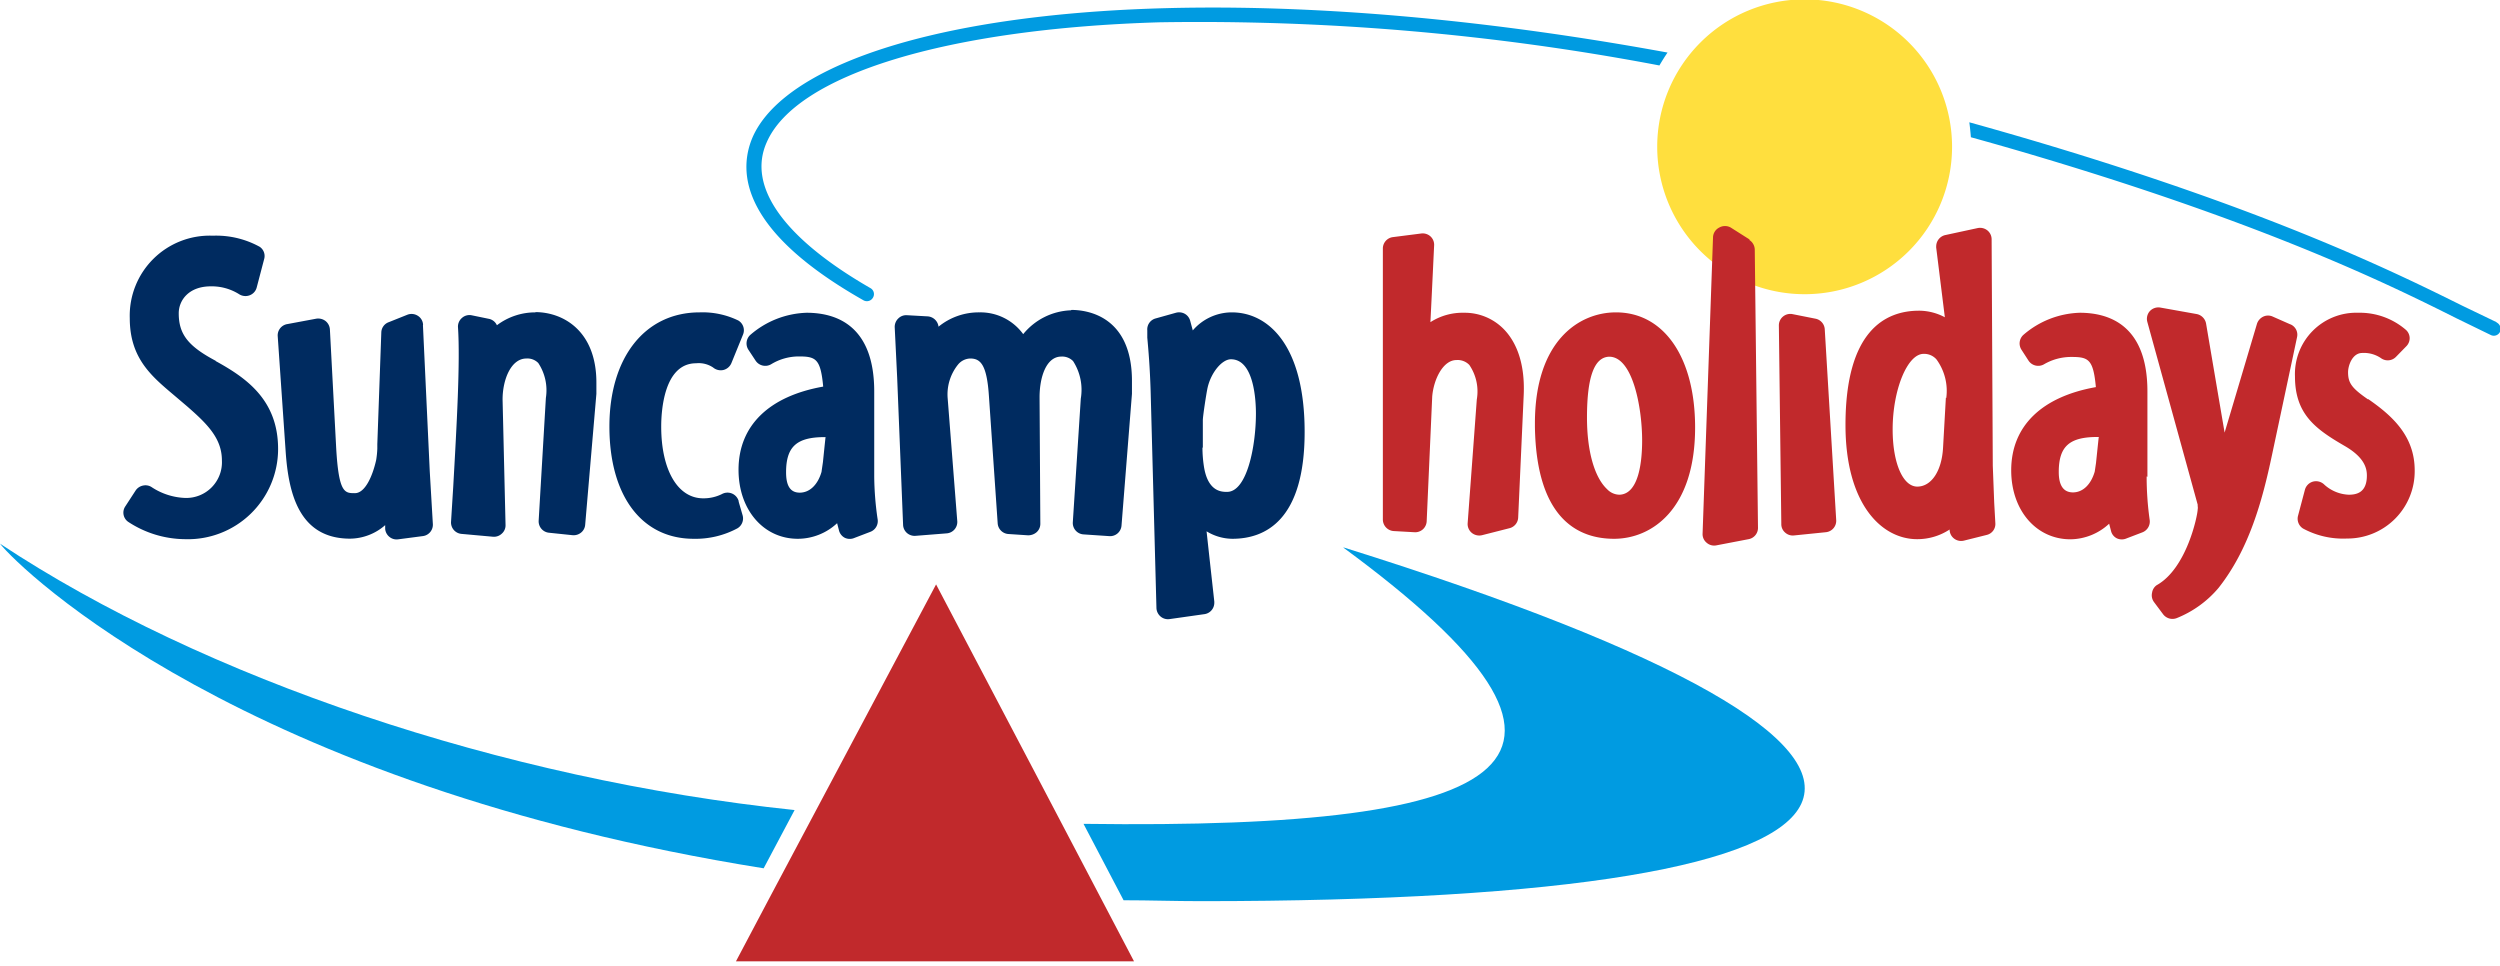 <svg id="Layer_2" data-name="Layer 2" xmlns="http://www.w3.org/2000/svg" xmlns:xlink="http://www.w3.org/1999/xlink" width="194" height="75" viewBox="0 0 194 75"><defs><style>.cls-1{fill:none;}.cls-2{clip-path:url(#clip-path);}.cls-3{fill:#009be1;}.cls-4{fill:#c1292c;}.cls-5{fill:#ffdf3e;}.cls-6{fill:#002b60;}</style><clipPath id="clip-path"><rect class="cls-1" width="194" height="74.6"/></clipPath></defs><title>logo</title><g class="cls-2"><path class="cls-3" d="M129.41,4.08c-39.64-7.27-67.08-2.27-71,6.55C57.19,13.46,57.65,18,67,23.3a.54.54,0,0,0,.74-.2.53.53,0,0,0-.19-.74c-6.71-3.86-9.58-7.87-8.06-11.3C61.76,5.8,73.47,2.22,90,1.73a190.72,190.72,0,0,1,38.77,3.35c.2-.34.41-.68.63-1"/></g><g class="cls-2"><path class="cls-3" d="M193.73,25l-2.64-1.27c-5.08-2.52-14.55-7.21-32.61-12.61-1.91-.57-3.79-1.11-5.66-1.63.05.38.09.77.12,1.16q2.61.72,5.22,1.5c18,5.37,27.38,10,32.44,12.54L193.29,26a.53.53,0,0,0,.71-.25.56.56,0,0,0-.27-.73"/></g><path class="cls-4" d="M72.64,45.35C73.82,47.58,87,72.67,88,74.6H57.11c1-1.94,14.35-27,15.53-29.25"/><path class="cls-5" d="M128.6,11.42A11.44,11.44,0,1,1,140,22.83,11.44,11.44,0,0,1,128.6,11.42"/><path class="cls-3" d="M61.66,62.86C38.94,60.48,15.77,52.63,0,42.19c1.64,2.07,18.83,18.73,59.26,25.19l2.4-4.52"/><path class="cls-3" d="M104.24,42.49c22.6,16.61,13.88,21.91-20.16,21.44l3.11,5.93c2,0,3.93.07,6,.07,57.11,0,63.45-11.06,11.1-27.44"/><path class="cls-6" d="M16.74,28c-2.15-1.14-2.87-2.07-2.87-3.69,0-1,.77-2.09,2.49-2.09a4,4,0,0,1,2.18.6.92.92,0,0,0,.82.1.88.88,0,0,0,.56-.61l.58-2.21a.86.86,0,0,0-.35-.95,7,7,0,0,0-3.63-.86,6.21,6.21,0,0,0-6.45,6.4c0,3.11,1.68,4.5,3.46,6l1,.85c1.58,1.38,2.69,2.49,2.69,4.19a2.77,2.77,0,0,1-2.86,2.91,5.06,5.06,0,0,1-2.58-.83.87.87,0,0,0-.68-.13.91.91,0,0,0-.58.39l-.8,1.23a.87.87,0,0,0,.22,1.19,8.12,8.12,0,0,0,4.42,1.35,7,7,0,0,0,7.22-7c0-3.83-2.5-5.53-4.84-6.82"/><path class="cls-6" d="M32.83,25.21a.86.86,0,0,0-.4-.7.9.9,0,0,0-.81-.09L30.17,25a.87.87,0,0,0-.58.79l-.31,8.68v.34a6.83,6.83,0,0,1-.09.89c-.28,1.25-.86,2.57-1.65,2.57s-1.25,0-1.45-3.47l-.49-9.24a.91.91,0,0,0-.34-.65.94.94,0,0,0-.72-.18l-2.25.42a.89.89,0,0,0-.74.93l.62,9c.22,3.13,1,6.72,5,6.72a4.19,4.19,0,0,0,2.72-1.05c0,.06,0,.3,0,.3a.89.89,0,0,0,.34.62.87.87,0,0,0,.68.18l1.91-.25a.89.89,0,0,0,.77-.93l-.24-4.08-.53-11.36"/><path class="cls-6" d="M41.56,24.24a4.93,4.93,0,0,0-3,1,.87.87,0,0,0-.58-.49l-1.36-.28a.87.87,0,0,0-.77.2.88.88,0,0,0-.31.73c.18,2.67-.1,7.61-.37,12.39L35,40.5a.89.89,0,0,0,.81.93l2.44.22a.88.88,0,0,0,.69-.24.85.85,0,0,0,.29-.67L39,31c0-1.53.65-3.18,1.85-3.18a1.18,1.18,0,0,1,.92.35,3.83,3.83,0,0,1,.59,2.71l-.56,9.53a.89.89,0,0,0,.8.93l1.82.19a.91.91,0,0,0,.67-.2.86.86,0,0,0,.32-.61l.87-10.16s0-.87,0-.87c0-4-2.56-5.47-4.75-5.47"/><path class="cls-6" d="M57.32,38.88a.9.9,0,0,0-1.3-.54,3.19,3.19,0,0,1-1.45.33c-2,0-3.26-2.23-3.26-5.57,0-1.15.19-4.91,2.71-4.91a2,2,0,0,1,1.32.33.92.92,0,0,0,.8.19.91.91,0,0,0,.62-.54l.9-2.21a.88.88,0,0,0-.37-1.09,6.35,6.35,0,0,0-3-.63c-4.23,0-7,3.48-7,8.86s2.51,8.71,6.54,8.71A6.87,6.87,0,0,0,57.22,41a.89.89,0,0,0,.41-1l-.31-1.07"/><path class="cls-6" d="M67.84,37V30.38c0-5.05-2.86-6.11-5.25-6.11A7,7,0,0,0,58.21,26a.9.9,0,0,0-.14,1.13l.56.85a.9.9,0,0,0,1.22.28A4.12,4.12,0,0,1,62,27.66c1.32,0,1.68.2,1.88,2.34-4.17.74-6.57,3-6.57,6.46,0,3.1,1.94,5.35,4.6,5.35a4.48,4.48,0,0,0,3.05-1.21l.15.58a.89.89,0,0,0,.46.56.91.91,0,0,0,.74,0l1.23-.47a.89.89,0,0,0,.56-1A24.11,24.11,0,0,1,67.84,37Zm-3.78-3.07c-.09.85-.2,1.93-.2,1.93s-.1.68-.11.76c-.29,1-.92,1.61-1.69,1.61S61,37.64,61,36.65c0-2,.83-2.73,3-2.73h.14"/><path class="cls-6" d="M83.1,24.08a5,5,0,0,0-3.7,1.85A4.1,4.1,0,0,0,76,24.24a4.93,4.93,0,0,0-3.17,1.11v0a.91.91,0,0,0-.84-.8l-1.61-.09a.87.87,0,0,0-.68.26.9.9,0,0,0-.27.68l.19,3.9.46,11.43a.88.88,0,0,0,.3.63.9.9,0,0,0,.67.22l2.4-.19a.89.89,0,0,0,.83-1l-.74-9.47a3.69,3.69,0,0,1,.82-2.65,1.27,1.27,0,0,1,.93-.45c.8,0,1.29.48,1.45,2.91l.68,9.88a.89.89,0,0,0,.84.83l1.51.1a1,1,0,0,0,.67-.24.87.87,0,0,0,.29-.65l-.06-9.82c0-1.57.52-3.16,1.69-3.16a1.18,1.18,0,0,1,.91.35,4.1,4.1,0,0,1,.6,2.91l-.62,9.6a.89.89,0,0,0,.84.94l1.94.13a.89.89,0,0,0,1-.82l.81-10.22s0-1,0-1c0-5.12-3.59-5.51-4.69-5.51"/><path class="cls-6" d="M95.68,24.24h-.12a4,4,0,0,0-3,1.4l-.2-.74a.89.89,0,0,0-.42-.55.92.92,0,0,0-.69-.08l-1.57.44a.88.88,0,0,0-.65.93l0,.56c.09,1,.2,2.24.26,4.17l.45,16.82a.91.91,0,0,0,.32.65.88.88,0,0,0,.71.2l2.68-.38a.89.89,0,0,0,.78-.87s0-.07,0-.1-.35-3.15-.6-5.46a3.89,3.89,0,0,0,2,.58c2.56,0,5.61-1.44,5.61-8.29s-2.91-9.28-5.64-9.28ZM93.34,34.72s0-2.11,0-2.11c0-.32.28-2.14.37-2.53.27-1.18,1.12-2.2,1.81-2.2,1.8,0,1.94,3.22,1.94,4.21,0,2.52-.69,6.08-2.24,6.08-.41,0-1.5,0-1.8-2a9.86,9.86,0,0,1-.11-1.42"/><path class="cls-4" d="M113.59,24.27A4.61,4.61,0,0,0,111,25h0c.12-2.37.29-6,.29-6v0a.88.88,0,0,0-.29-.66.9.9,0,0,0-.72-.22l-2.19.28a.89.89,0,0,0-.78.88V40.32a.9.9,0,0,0,.84.89l1.6.09a.89.89,0,0,0,.66-.22.9.9,0,0,0,.3-.62l.43-9.7c.12-1.37.86-2.82,1.88-2.82a1.26,1.26,0,0,1,1,.38,3.65,3.65,0,0,1,.58,2.68l-.71,9.6a.89.89,0,0,0,.32.75.92.92,0,0,0,.8.18l2.12-.54a.89.89,0,0,0,.68-.82l.43-9.53c.12-2.76-.76-4.28-1.52-5.07a4.23,4.23,0,0,0-3.08-1.3"/><path class="cls-4" d="M125.4,24.24c-2.9,0-6.29,2.25-6.29,8.61v.29c.12,7.17,3.4,8.67,6.14,8.67,2.9,0,6.29-2.26,6.29-8.64,0-5.43-2.41-8.93-6.14-8.93Zm.31,14.15a1.35,1.35,0,0,1-1-.43c-1-.94-1.56-3-1.56-5.55,0-3.15.56-4.69,1.72-4.73,1.85,0,2.56,4,2.56,6.5,0,1.55-.23,4.16-1.76,4.21"/><path class="cls-4" d="M135.76,18.58l-1.45-.92a.91.91,0,0,0-.9,0,.88.88,0,0,0-.48.76l-.81,23a.86.86,0,0,0,.32.7.88.88,0,0,0,.75.2l2.5-.48a.89.89,0,0,0,.73-.88l-.25-21.59a.91.91,0,0,0-.41-.74"/><path class="cls-4" d="M140.88,24.73l-1.76-.35a.89.89,0,0,0-1.08.88l.19,15.42a.85.85,0,0,0,.3.65.88.88,0,0,0,.69.22l2.46-.25a.89.89,0,0,0,.81-.93l-.89-14.83a.89.89,0,0,0-.72-.81"/><path class="cls-4" d="M154.64,36.11l-.09-17.55a.89.89,0,0,0-.34-.69.92.92,0,0,0-.75-.17l-2.5.54a.9.9,0,0,0-.71.87.45.45,0,0,0,0,.11l.67,5.4a4.27,4.27,0,0,0-2-.51c-2.61,0-5.71,1.54-5.71,8.87,0,6.12,2.79,8.86,5.56,8.86a4.56,4.56,0,0,0,2.52-.75v0a.88.88,0,0,0,.33.69.9.9,0,0,0,.79.17l1.76-.44a.87.87,0,0,0,.67-.89L154.75,39l-.11-2.87ZM151,30.86l-.22,3.9c-.1,1.78-.9,3-2,3s-1.91-1.79-1.91-4.44c0-3.06,1.14-5.86,2.4-5.86a1.27,1.27,0,0,1,1,.43,4.14,4.14,0,0,1,.76,3"/><path class="cls-4" d="M166.64,37V30.38c0-5.05-2.86-6.11-5.25-6.11A7,7,0,0,0,157,26a.9.9,0,0,0-.14,1.13l.55.85a.9.9,0,0,0,1.22.28,4.18,4.18,0,0,1,2.13-.56c1.32,0,1.68.2,1.88,2.34-4.17.74-6.57,3-6.57,6.46,0,3.1,1.94,5.35,4.6,5.35a4.48,4.48,0,0,0,3-1.21l.15.58a.86.86,0,0,0,.46.56.91.91,0,0,0,.74,0l1.23-.47a.9.9,0,0,0,.56-1,24.11,24.11,0,0,1-.23-3.34Zm-3.78-3.07c-.09.85-.21,2-.21,2s-.09.62-.1.67c-.29,1-.92,1.61-1.69,1.61s-1.1-.59-1.1-1.58c0-2,.83-2.72,3-2.72h.15"/><path class="cls-4" d="M177.73,25.17l-1.36-.6a.87.87,0,0,0-.74,0,.94.94,0,0,0-.49.56s-1.46,4.92-2.51,8.44c-.61-3.57-1.44-8.47-1.44-8.47a.92.92,0,0,0-.73-.73l-2.8-.5a.91.91,0,0,0-.83.27.9.9,0,0,0-.2.83l3.91,14.19s0,.08,0,.11a.68.68,0,0,1,0,.26c0,.42-.83,4.57-3.18,5.88A.86.86,0,0,0,167,46a.88.88,0,0,0,.15.72l.71.95a.91.91,0,0,0,1.09.28,8.25,8.25,0,0,0,3.21-2.33c2.37-3,3.4-6.77,4.15-10.33l1.94-9.12a.87.87,0,0,0-.51-1"/><path class="cls-4" d="M183.77,31c-1.27-.88-1.56-1.27-1.56-2.12,0-.51.33-1.49,1.1-1.49a2.35,2.35,0,0,1,1.48.42.89.89,0,0,0,1.14-.12l.81-.83a.89.89,0,0,0,.25-.64.88.88,0,0,0-.3-.63A5.48,5.48,0,0,0,183,24.27a4.76,4.76,0,0,0-4.91,4.94c0,2.93,1.59,4.08,3.83,5.38,1.57.9,1.75,1.75,1.75,2.31,0,1.34-.81,1.49-1.41,1.49a3,3,0,0,1-1.88-.77.92.92,0,0,0-.88-.25.9.9,0,0,0-.64.64l-.53,2a.9.9,0,0,0,.38,1,6.53,6.53,0,0,0,3.42.78,5.22,5.22,0,0,0,5.25-5.29c0-2.67-1.74-4.24-3.62-5.54"/></svg>